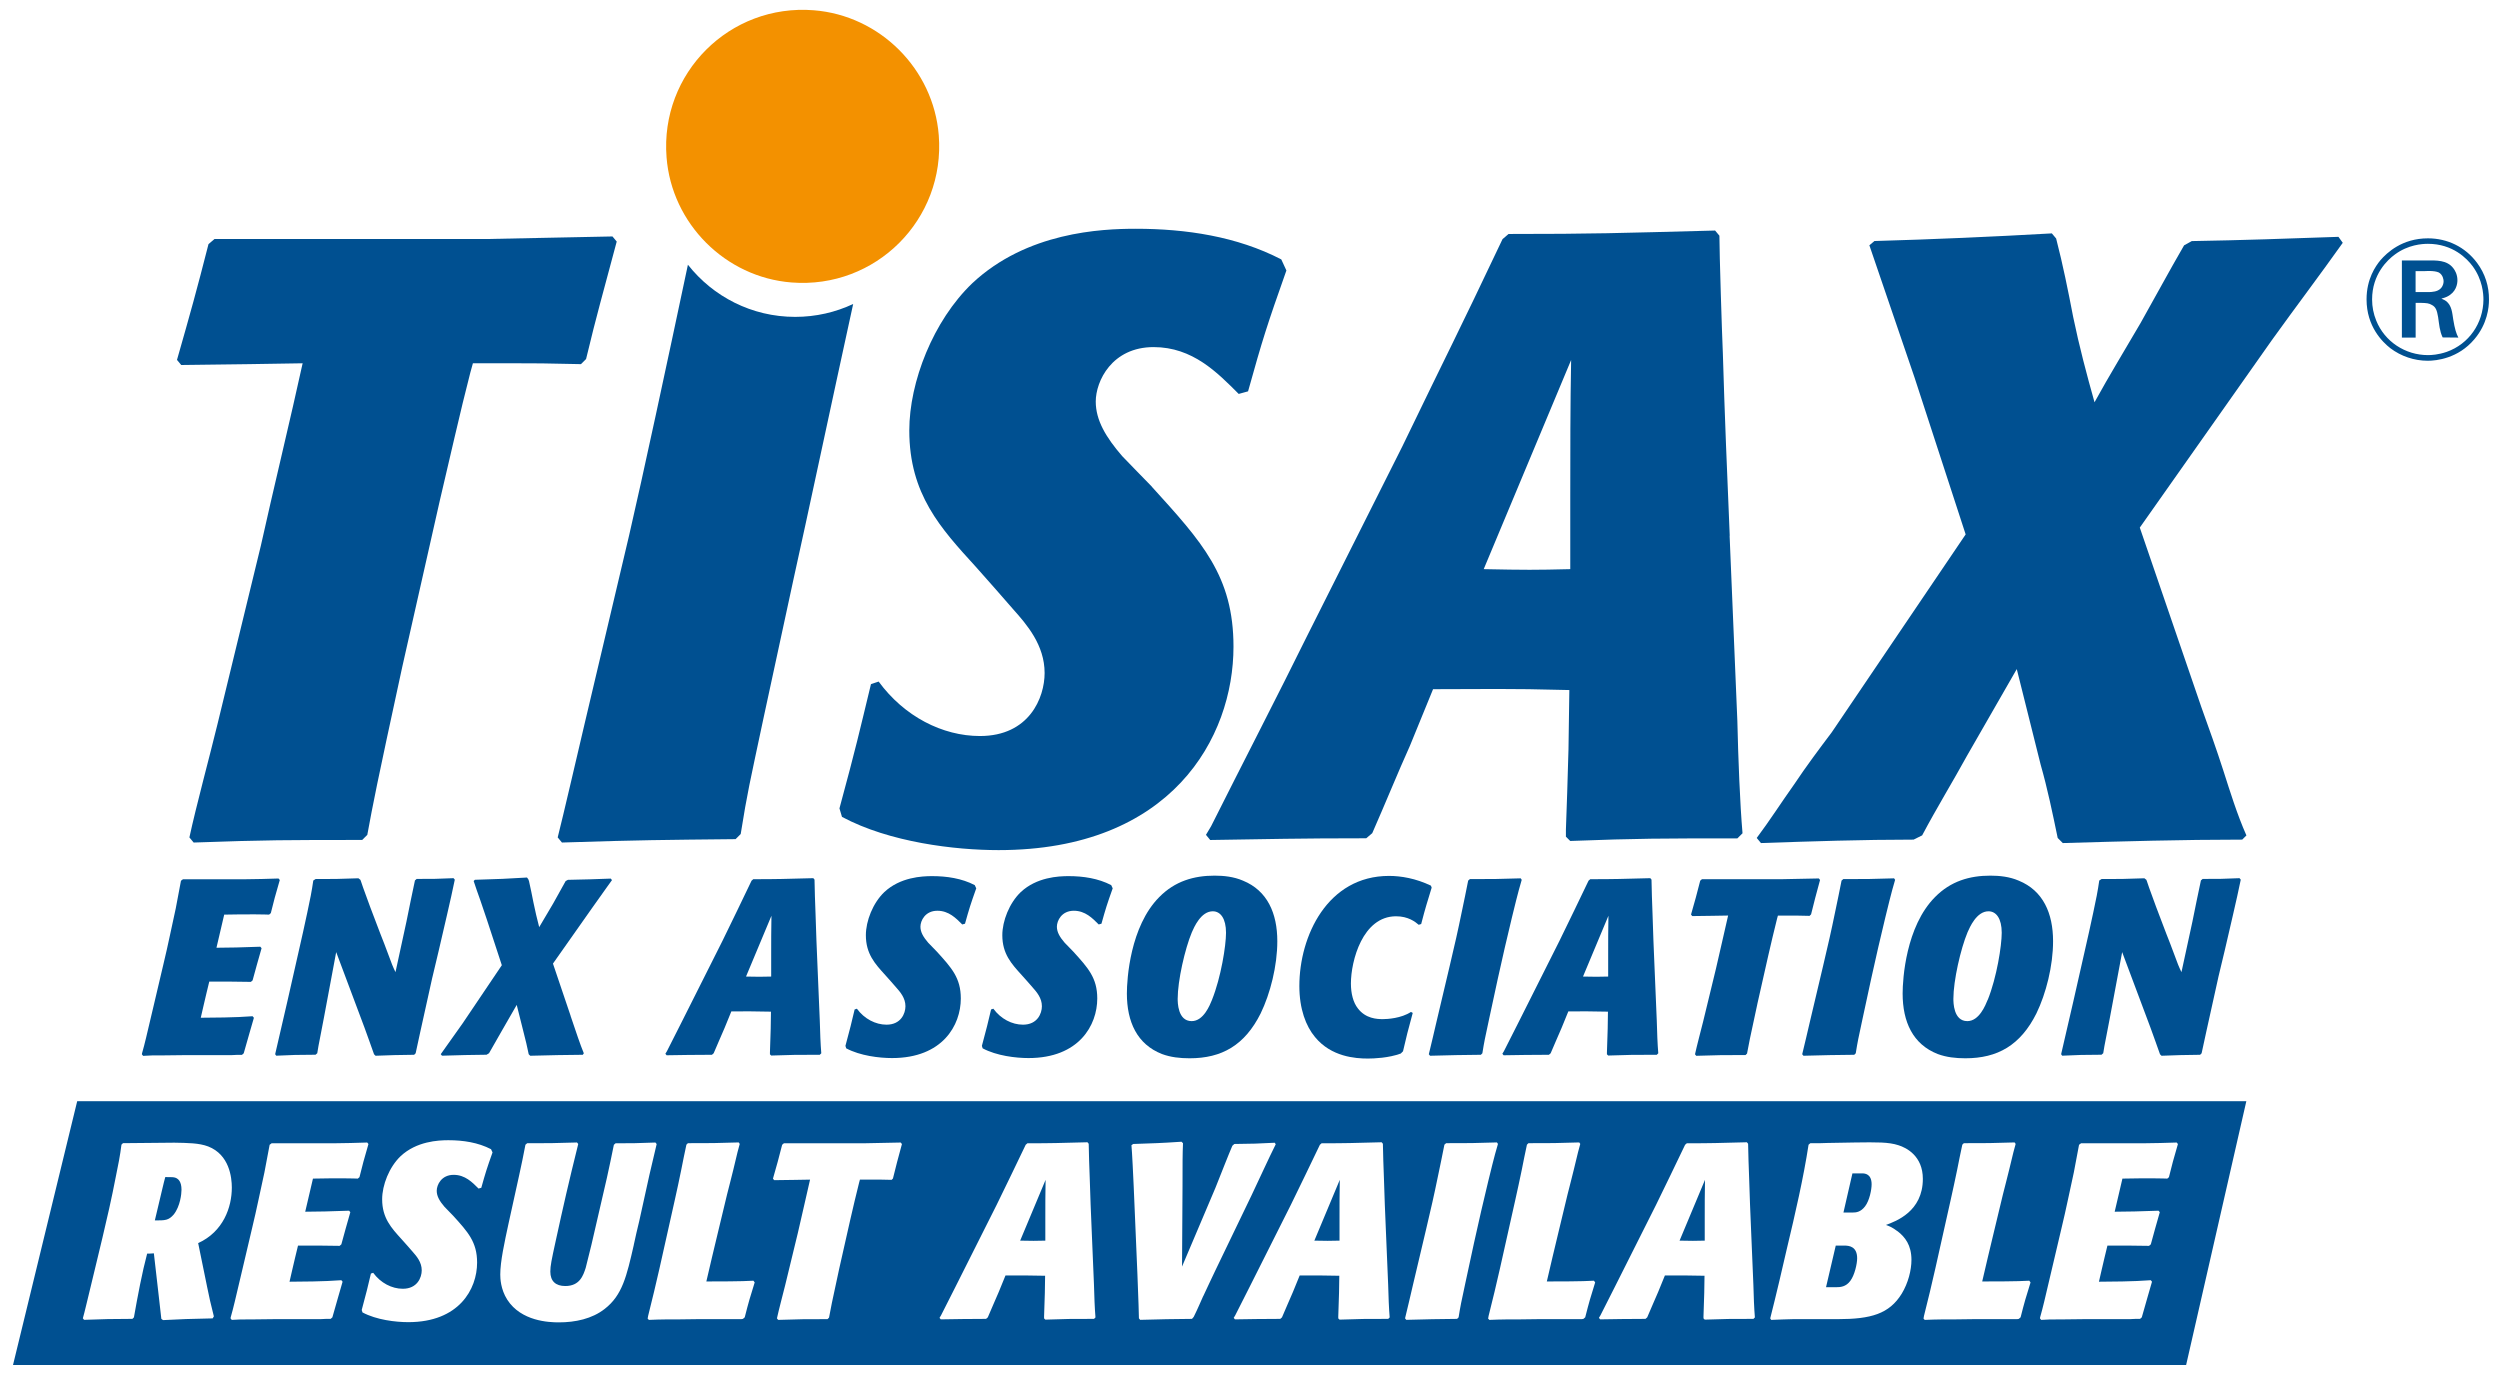 <svg clip-rule="evenodd" fill-rule="evenodd" stroke-linejoin="round" stroke-miterlimit="2" viewBox="0 0 465 256" xmlns="http://www.w3.org/2000/svg"><g fill-rule="nonzero"><path d="m47.23 189.29c-.56 1.85-1.02 3.61-1.9 6.63l-.32.28c-.88 0-.97 0-1.85.05h-8.34c-1.44 0-2.87.05-4.31.05-1.99 0-2.78 0-3.89.09l-.23-.28c0-.14.05-.28.09-.42.46-1.62.69-2.64 2.13-8.76l1.81-7.69c.42-1.71.79-3.43 1.16-5.14l1.11-5.14c.14-.74.83-4.36.97-5.14l.37-.28h11.58c1.02 0 2.04-.05 3.1-.05 1.9-.05 2.13-.05 3.1-.09l.23.28c-.83 2.83-1.11 3.89-1.67 6.16l-.32.28c-.28 0-1.11-.05-2.6-.05-1.67 0-3.85 0-5.75.05l-1.44 6.16 3.66-.05c1.48-.05 3.01-.09 4.5-.14l.23.28c-.56 1.9-1.21 4.31-1.67 5.98l-.32.28c-.23 0-3.48-.05-3.89-.05h-3.85l-.56 2.32c-.14.65-.88 3.71-1.02 4.4l4.36-.05c2.41-.05 3.06-.09 5.28-.23l.23.28z" fill="#005091"/><path d="m80.41 181.82c-2.27 10.2-2.64 11.96-3.1 14.09l-.28.28c-3.15.05-4.31.05-7.18.18l-.28-.28c-.23-.7-1.48-4.12-1.76-4.91l-5.28-14.09-2.27 12.14c-.23 1.11-.42 2.27-.65 3.38-.37 1.9-.42 2.13-.6 3.29l-.32.28c-3.34 0-4.45.05-7.32.18l-.19-.28c.65-2.73 1.62-7.09 2.27-9.82l2.13-9.41c.56-2.41 1.07-4.77 1.58-7.14s.83-3.94 1.11-5.93l.42-.28c3.48 0 4.22 0 7.97-.14l.37.28.09.23c.19.65.37 1.07 1.71 4.77l1.9 5c.51 1.25.97 2.5 1.44 3.75.74 1.99.83 2.27 1.39 3.43l2.04-9.41c.51-2.55 1.11-5.47 1.58-7.65l.32-.28c3.15 0 3.85 0 6.86-.14l.23.28c-.74 3.66-2.13 9.45-2.97 13.12l-1.2 5.05z" fill="#005091"/><path d="m106.13 188.96c1.11 3.29 1.76 5.24 2.46 6.95l-.19.28c-4.12.05-5.14.05-9.78.18l-.28-.28c-.42-1.95-.46-2.18-.93-3.99l-1.3-5.19-2.69 4.68c-.7 1.25-1.16 2.04-2.46 4.31l-.46.28c-3.48.05-4.36.05-8.29.18l-.23-.28c1.16-1.58 2.92-4.17 4.08-5.75l7.28-10.8-2.78-8.48c-.42-1.21-.79-2.36-1.21-3.57-.23-.56-1.16-3.34-1.25-3.61l.23-.23c4.68-.14 5.79-.18 9.69-.42.23.28.28.33.37.65.32 1.34.56 2.69.83 3.99.42 1.99.56 2.59 1.07 4.59.37-.65 2.18-3.71 2.6-4.4.32-.6 1.95-3.52 2.32-4.17l.42-.23c3.85-.09 4.45-.09 7.97-.23l.23.28c-.56.79-.65.88-3.8 5.33l-7.18 10.2 3.29 9.73z" fill="#005091"/><path d="m151.5 163.61c0 .93.14 5.33.19 6.35.09 3.29.23 6.58.37 9.87l.42 10.01c.05 2.04.14 4.45.28 6.07l-.28.28c-4.12 0-5.33 0-9.04.14l-.23-.23v-.37c.05-1.39.09-2.5.14-4.36l.05-3.2c-3.48-.09-4.45-.05-7.37-.05l-1.25 3.06c-.65 1.44-1.34 3.15-2.04 4.73l-.32.28c-3.66 0-5.38.05-8.43.09l-.23-.28.28-.46c1.53-3.06 3.8-7.46 5.14-10.19l5.19-10.33c2.55-5.28 2.87-5.84 5.42-11.21l.32-.28c4.63 0 5.84-.05 11.17-.19l.23.28zm-12.74 18.03c2.27.05 2.78.05 4.68 0v-3.85c0-2.41 0-5.05.05-7.46z" fill="#005091"/><path d="m178.98 171.95c-1.16-1.16-2.5-2.55-4.63-2.55-2.27 0-3.15 1.85-3.15 2.97 0 1.02.56 1.95 1.44 2.97.23.23 1.34 1.39 1.62 1.67 2.73 3.01 4.45 4.87 4.45 8.71 0 4.96-3.38 11.08-12.79 11.08-2.36 0-5.93-.42-8.53-1.81l-.14-.46c.93-3.43 1.07-4.08 1.71-6.77l.42-.14c1.39 1.9 3.48 2.97 5.51 2.97 2.69 0 3.52-2.09 3.52-3.43 0-1.53-.97-2.64-1.71-3.48l-.97-1.11c-.37-.42-.69-.79-1.07-1.2-1.9-2.09-3.61-3.94-3.61-7.42 0-2.64 1.3-5.98 3.43-8.02 2.97-2.78 7-2.97 8.9-2.97 2.73 0 5.51.42 7.92 1.67l.28.6c-1.07 3.01-1.3 3.75-2.09 6.58z" fill="#005091"/><path d="m204.36 171.95c-1.16-1.16-2.5-2.55-4.63-2.55-2.27 0-3.15 1.85-3.15 2.97 0 1.02.56 1.95 1.44 2.97.23.23 1.34 1.39 1.62 1.67 2.73 3.01 4.45 4.87 4.45 8.71 0 4.96-3.38 11.08-12.79 11.08-2.36 0-5.93-.42-8.53-1.81l-.14-.46c.93-3.43 1.07-4.08 1.71-6.77l.42-.14c1.39 1.9 3.48 2.97 5.51 2.97 2.69 0 3.52-2.09 3.52-3.43 0-1.53-.97-2.64-1.71-3.48l-.97-1.11c-.37-.42-.69-.79-1.07-1.2-1.9-2.09-3.61-3.94-3.61-7.42 0-2.64 1.3-5.98 3.43-8.02 2.97-2.78 7-2.97 8.9-2.97 2.73 0 5.51.42 7.92 1.67l.28.6c-1.07 3.01-1.3 3.75-2.09 6.58z" fill="#005091"/><path d="m234.48 188.5c-2.97 5.93-7.23 8.34-13.21 8.34-1.81 0-3.52-.19-5.14-.79-4.63-1.81-6.53-5.98-6.53-11.26 0-2.69.6-12.47 6.02-17.93 2.92-2.97 6.44-3.99 10.29-3.99 1.71 0 3.57.19 5.28.93 4.54 1.85 6.39 6.07 6.39 11.26 0 4.59-1.3 9.73-3.1 13.44zm-9.04-2.55c1.67-4.17 2.6-10.06 2.6-12.46 0-2.64-1.02-3.99-2.46-3.99-2.22 0-3.48 2.97-3.89 3.89-1.3 3.1-2.64 9.04-2.64 12.37 0 .65 0 4.17 2.6 4.17 2.22 0 3.38-2.97 3.8-3.99z" fill="#005091"/><path d="m262.77 188.4c-.93 3.38-1.16 4.36-1.81 7.14l-.42.42c-2.27.83-5 .93-6.12.93-2.32 0-6.81-.32-9.82-3.99-1.71-2.04-2.92-5.24-2.92-9.5 0-9.31 5.24-20.48 16.68-20.48 2.22 0 4.96.46 7.79 1.81l.14.37c-.88 2.92-1.11 3.52-1.95 6.77l-.46.14c-.65-.56-1.95-1.58-4.22-1.58-6.21 0-8.39 8.29-8.39 12.51 0 1.85.42 3.52 1.3 4.63 1.44 1.9 3.57 1.99 4.63 1.99.83 0 3.43-.14 5.24-1.34l.32.18z" fill="#005091"/><path d="m276.97 189.56c-.79 3.71-.88 4.03-1.25 6.35l-.28.28c-4.08.05-5 .05-9.45.18l-.23-.28c.23-.88 1.25-5.28 1.48-6.26l2.41-10.19c1.07-4.59 1.34-5.65 2.36-10.61.23-1.11.74-3.52 1.07-5.24l.32-.28c4.26 0 5.28 0 9.45-.14l.19.28c-.7 2.32-1.48 5.61-1.81 6.95-1.11 4.63-1.53 6.44-2.64 11.45z" fill="#005091"/><path d="m307.18 163.61c0 .93.14 5.33.19 6.35.09 3.29.23 6.58.37 9.87l.42 10.01c.05 2.04.14 4.45.28 6.07l-.28.28c-4.12 0-5.33 0-9.04.14l-.23-.23v-.37c.05-1.39.09-2.5.14-4.36l.05-3.2c-3.48-.09-4.45-.05-7.37-.05l-1.25 3.06c-.65 1.44-1.34 3.15-2.04 4.73l-.32.28c-3.66 0-5.38.05-8.43.09l-.23-.28.28-.46c1.53-3.06 3.8-7.46 5.14-10.19l5.19-10.33c2.55-5.28 2.87-5.84 5.42-11.21l.32-.28c4.63 0 5.84-.05 11.17-.19l.23.28zm-12.74 18.03c2.27.05 2.78.05 4.68 0v-3.85c0-2.41 0-5.05.05-7.46z" fill="#005091"/><path d="m326.85 186.83c-1.44 6.63-1.58 7.37-1.9 9.13l-.28.28c-4.03 0-5.24 0-9.17.14l-.23-.28c.37-1.71 1.11-4.45 1.53-6.16l2.36-9.73c.6-2.73 1.67-7.14 2.27-9.92l-2.92.05c-.56 0-3.2.05-3.75.05l-.23-.28c.74-2.59 1.07-3.75 1.71-6.3l.32-.28h14.83c1.95-.05 4.96-.09 6.91-.14l.23.28c-.79 2.97-1.07 3.89-1.67 6.4l-.28.28c-2.13-.05-2.36-.05-3.43-.05h-2.46c-.05.19-.09.32-.14.51-.51 1.95-1.21 5.05-1.67 7l-2.04 9.04z" fill="#005091"/><path d="m346.42 189.56c-.79 3.71-.88 4.03-1.25 6.35l-.28.28c-4.08.05-5 .05-9.45.18l-.23-.28c.23-.88 1.25-5.28 1.48-6.26l2.41-10.19c1.07-4.59 1.34-5.65 2.36-10.61.23-1.11.74-3.52 1.07-5.24l.32-.28c4.26 0 5.28 0 9.45-.14l.19.28c-.7 2.32-1.48 5.61-1.81 6.95-1.11 4.63-1.53 6.44-2.64 11.45z" fill="#005091"/><path d="m378.77 188.5c-2.97 5.93-7.23 8.34-13.21 8.34-1.81 0-3.52-.19-5.14-.79-4.63-1.81-6.53-5.98-6.53-11.26 0-2.69.6-12.47 6.02-17.93 2.92-2.97 6.44-3.99 10.29-3.99 1.71 0 3.57.19 5.28.93 4.54 1.85 6.39 6.07 6.39 11.26 0 4.59-1.3 9.73-3.1 13.44zm-9.04-2.55c1.67-4.17 2.59-10.06 2.59-12.46 0-2.64-1.02-3.99-2.46-3.99-2.22 0-3.48 2.97-3.89 3.89-1.3 3.1-2.64 9.04-2.64 12.37 0 .65 0 4.17 2.59 4.17 2.22 0 3.38-2.97 3.8-3.99z" fill="#005091"/><path d="m412.6 181.82c-2.27 10.2-2.64 11.96-3.1 14.09l-.28.28c-3.15.05-4.31.05-7.18.18l-.28-.28c-.23-.7-1.48-4.12-1.76-4.91l-5.28-14.09-2.27 12.14c-.23 1.11-.42 2.27-.65 3.38-.37 1.9-.42 2.13-.6 3.29l-.32.28c-3.34 0-4.45.05-7.32.18l-.19-.28c.65-2.73 1.62-7.09 2.27-9.82l2.13-9.41c.56-2.41 1.07-4.77 1.58-7.14s.83-3.94 1.11-5.93l.42-.28c3.48 0 4.22 0 7.97-.14l.37.28.09.23c.19.65.37 1.07 1.71 4.77l1.9 5c.51 1.25.97 2.5 1.44 3.75.74 1.99.83 2.27 1.39 3.43l2.04-9.41c.51-2.55 1.11-5.47 1.58-7.65l.32-.28c3.15 0 3.85 0 6.86-.14l.23.28c-.74 3.66-2.13 9.45-2.97 13.12l-1.21 5.05z" fill="#005091"/><path d="m321.73 99.63c-.48-11.32-.95-22.63-1.28-33.95-.16-3.51-.64-18.66-.64-21.84l-.8-.96c-18.33.48-22.48.64-38.42.64l-1.12.96c-8.76 18.49-9.88 20.41-18.65 38.58l-17.86 35.55c-4.62 9.41-12.43 24.56-17.7 35.08l-.95 1.59.79.96c10.53-.16 16.42-.32 29.02-.32l1.12-.95c2.39-5.42 4.78-11.32 7.01-16.26l4.3-10.52c10.04 0 13.39-.16 25.35.16l-.16 11c-.16 6.38-.32 10.21-.48 14.99v1.28l.8.8c12.75-.48 16.9-.48 31.09-.48l.96-.95c-.48-5.58-.8-13.87-.96-20.88l-1.44-34.44zm-29.66-7.01v13.24c-6.53.16-8.29.16-16.1 0l16.26-38.9c-.16 8.29-.16 17.38-.16 25.67z" fill="#005091"/><path d="m214.26 90.53c-.95-.94-4.75-4.9-5.54-5.7-3.01-3.49-4.91-6.65-4.91-10.14 0-3.8 3.01-10.13 10.76-10.13 7.28 0 11.87 4.75 15.83 8.71l1.74-.48c2.69-9.65 3.49-12.19 7.13-22.48l-.95-2.06c-8.23-4.27-17.73-5.7-27.07-5.7-6.49 0-20.26.63-30.4 10.13-7.28 6.97-11.72 18.37-11.72 27.39 0 11.88 5.86 18.21 12.35 25.33 1.27 1.42 2.37 2.69 3.64 4.11l3.32 3.8c2.54 2.85 5.86 6.65 5.86 11.87 0 4.59-2.85 11.72-12.03 11.72-6.97 0-14.09-3.64-18.84-10.13l-1.43.48c-2.22 9.18-2.69 11.4-5.86 23.11l.47 1.58c8.87 4.75 21.06 6.18 29.13 6.18 32.14 0 43.69-20.9 43.69-37.84 0-13.14-5.86-19.47-15.2-29.76z" fill="#005091"/><path d="m109.01 66.78c2.05-8.55 3.01-11.71 5.7-21.85l-.79-.95c-6.65.16-16.94.32-23.59.48h-50.44l-1.11.95c-2.22 8.71-3.33 12.67-5.86 21.53l.79.95c1.9 0 10.7-.16 12.6-.16l9.98-.16c-2.06 9.5-5.7 24.54-7.76 33.88l-8.08 33.25c-1.42 5.86-3.96 15.2-5.22 21.06l.79.95c13.46-.48 17.58-.48 31.35-.48l.95-.95c1.11-6.01 1.58-8.55 6.49-31.19l6.97-30.87c1.58-6.65 3.96-17.26 5.7-23.91.16-.63.32-1.11.48-1.74h8.39c3.64 0 4.43 0 11.71.16z" fill="#005091"/><path d="m127.95 49.25c-3.81 18.02-8.45 39.62-10.93 50.31l-8.23 34.83c-.79 3.32-4.27 18.37-5.06 21.37l.79.95c15.2-.48 18.36-.48 32.3-.63l.95-.95c1.27-7.92 1.58-9.02 4.27-21.69l5.54-25.65c2.5-11.24 7.14-33.11 11.11-51.25-3.27 1.54-6.93 2.4-10.79 2.4-8.09 0-15.29-3.79-19.94-9.69z" fill="#005091"/><path d="m416.99 156.17c-11.1 0-22.2.32-33.31.64l-.95-.95c-.95-4.6-1.9-9.2-3.17-13.64l-4.44-17.77-9.2 16.02c-2.7 4.92-5.71 9.83-8.4 14.91l-1.59.79c-9.51 0-19.03.32-28.39.64l-.79-.95c2.38-3.17 4.61-6.66 6.98-9.99 2.22-3.33 4.6-6.51 6.98-9.67l24.9-36.8-9.51-29.19c-2.85-8.25-5.55-16.34-8.4-24.59l.95-.79c10.95-.31 21.89-.79 32.99-1.42l.8.95c1.27 4.92 2.22 9.67 3.17 14.6 1.11 5.39 2.54 10.79 3.97 15.86 2.69-4.91 5.71-9.83 8.57-14.75 2.69-4.76 5.23-9.51 8.09-14.44l1.43-.79c9.05-.15 18.24-.47 27.28-.79l.8 1.11c-4.28 6.03-8.72 11.89-13.17 18.08l-24.58 34.89 11.42 33.31c1.42 3.96 2.85 7.93 4.12 11.89s2.54 8.09 4.29 12.06l-.8.79z" fill="#005091"/><path d="m174.61 25.15c1.24 15.66-11.73 28.63-27.39 27.39-12.31-.97-22.28-10.96-23.24-23.27-1.23-15.65 11.73-28.6 27.38-27.36 12.31.97 22.27 10.94 23.25 23.24z" fill="#f39100"/><path d="m449.3 54.33v-3.9h1.66c.26 0 .51-.03.74-.03.96 0 1.5.1 1.92.28.79.45.89 1.38.89 1.63 0 .42-.16.8-.22.9-.39.77-1.18 1.02-1.99 1.09-.29.03-.57.03-.85.03zm7.96 8.47c-.41-.77-.67-1.63-.96-3.39-.19-1.18-.25-2.59-1.34-3.42-.16-.12-.42-.25-.86-.45.51-.12.8-.25 1.03-.35 1.73-.83 1.95-2.37 1.95-3.07 0-1.12-.51-1.92-.77-2.24-1.18-1.54-3.16-1.44-4.89-1.44h-4.67v14.35h2.56v-6.46h.89c1.22.03 1.57.06 2.18.42.67.38.89.93 1.11 2.24.2 1.31.26 2.53.84 3.77l2.94.03zm5.69-7.03c.03-2.49-.71-4.85-2.21-6.87-2.2-2.97-5.53-4.57-9.14-4.57-4.83 0-7.64 2.69-8.83 4.06-.93 1.12-2.59 3.51-2.59 7.29 0 5.05 2.95 7.93 4.42 9.08 1.98 1.5 4.44 2.34 6.97 2.34 1.59 0 5.65-.42 8.66-4 2.43-2.85 2.72-5.95 2.72-7.32zm-1.03-.03c-.03 4.35-2.68 8.24-6.84 9.71-1.57.54-2.85.6-3.48.6-4.22 0-8.06-2.52-9.62-6.42-.51-1.25-.77-2.56-.77-3.93 0-4.7 2.88-7.38 4.25-8.37 2.46-1.82 5.05-1.98 6.14-1.98 4.66 0 7.28 2.78 8.31 4.16 1.85 2.53 2.01 5.12 2.01 6.24z" fill="#005091"/><path d="m249.15 230.76v-3.85c0-2.41 0-5.05.05-7.46l-4.73 11.31c2.27.05 2.78.05 4.68 0z" fill="#005091"/><path d="m14.36 204.82-11.94 49.07h404.2l11.2-49.07zm24.12 34.33c.32 1.62.79 3.75 1.3 5.7l-.23.37c-4.54.09-5.7.14-9.22.32l-.32-.23c-.09-.65-.42-3.8-.51-4.5l-.88-7.69c-.56.05-.69.05-1.25.05-.93 3.48-1.76 7.88-2.46 11.86l-.28.28c-4.03 0-5.19.05-8.99.18l-.23-.28c.37-1.3.74-2.97 2.27-9.27l1.39-5.79c.83-3.52 1.62-6.86 2.55-11.68.32-1.53.74-3.61.97-5.56l.28-.28 9.55-.09c2.5.05 4.59.05 6.3.7 3.94 1.53 4.4 5.75 4.4 7.65 0 3.66-1.58 8.2-6.26 10.33l1.62 7.92zm28.08-19.93c-.28 0-1.11-.05-2.6-.05-1.67 0-3.85 0-5.75.05l-1.44 6.16 3.66-.05c1.48-.05 3.01-.09 4.5-.14l.23.28c-.56 1.9-1.21 4.31-1.67 5.98l-.32.28c-.23 0-3.48-.05-3.89-.05h-3.85l-.56 2.32c-.14.65-.88 3.71-1.02 4.4l4.36-.05c2.41-.05 3.06-.09 5.28-.23l.23.28c-.56 1.85-1.02 3.61-1.9 6.63l-.32.28c-.88 0-.97 0-1.85.05h-8.34c-1.44 0-2.87.05-4.31.05-1.99 0-2.78 0-3.89.09l-.23-.28c0-.14.05-.28.09-.42.46-1.62.69-2.64 2.13-8.76l1.81-7.69c.42-1.71.79-3.43 1.16-5.14l1.11-5.14c.14-.74.83-4.36.97-5.14l.37-.28h11.58c1.02 0 2.04-.05 3.1-.05 1.9-.05 2.13-.05 3.1-.09l.23.28c-.83 2.83-1.11 3.89-1.67 6.16l-.32.28zm22.96 1.71-.51.14c-1.16-1.16-2.5-2.55-4.63-2.55-2.27 0-3.15 1.85-3.15 2.97 0 1.02.56 1.95 1.44 2.97.23.23 1.34 1.39 1.62 1.67 2.73 3.01 4.45 4.87 4.45 8.71 0 4.96-3.38 11.08-12.79 11.08-2.36 0-5.93-.42-8.53-1.81l-.14-.46c.93-3.43 1.07-4.08 1.71-6.77l.42-.14c1.39 1.9 3.48 2.97 5.51 2.97 2.69 0 3.52-2.09 3.52-3.43 0-1.53-.97-2.64-1.71-3.48l-.97-1.11c-.37-.42-.69-.79-1.07-1.2-1.9-2.09-3.61-3.94-3.61-7.42 0-2.64 1.3-5.98 3.43-8.02 2.97-2.78 7-2.97 8.9-2.97 2.73 0 5.51.42 7.92 1.67l.28.6c-1.07 3.01-1.3 3.75-2.09 6.58zm28.37 10.62c-1.34 5.84-2.13 9.36-5.42 11.91-2.36 1.85-5.47 2.5-8.53 2.5-1.81 0-7-.19-9.59-4.22-1.25-1.95-1.3-4.03-1.3-4.68 0-2.46.79-5.98 1.53-9.45l1.99-9.04c.42-1.85.79-3.75 1.16-5.65l.32-.28c3.99 0 4.91 0 9.27-.14l.23.28c-1.85 7.46-2.73 11.35-4.22 18.17-.74 3.38-.97 4.5-.97 5.56 0 1.81 1.02 2.69 2.78 2.69 2.69 0 3.34-1.95 3.8-3.38.46-1.71 1.62-6.53 2.27-9.5l1.67-7.23c.46-2.04.88-4.12 1.3-6.16l.32-.28c3.1 0 3.75 0 7.41-.14l.23.28c-.37 1.58-.97 4.12-1.34 5.7l-1.9 8.62c-.37 1.48-.7 2.97-1.02 4.45zm20.62 13.48-.32.28c-.09 0-.19.05-.32.05h-8.06c-3.34.05-3.75.05-5.93.05-1.07 0-2.13.05-3.2.09l-.23-.28c.05-.14.09-.28.09-.42 1.07-4.36 1.2-4.82 2.13-8.9l2.83-12.65c.42-1.9.83-3.75 1.2-5.61.14-.7.79-3.99.97-4.73l.28-.28c4.26 0 5.28 0 9.45-.14l.19.28c-.23.83-.46 1.62-1.2 4.82-.37 1.58-.79 3.06-1.16 4.59l-1.67 6.95c-.74 3.11-1.53 6.35-2.18 9.22 1.95 0 6.63 0 8.76-.14l.23.32c-.88 2.83-1.11 3.57-1.85 6.49zm27.61-25.86-.28.28c-2.13-.05-2.36-.05-3.43-.05h-2.46c-.05.19-.09.32-.14.51-.51 1.95-1.21 5.05-1.67 7l-2.04 9.04c-1.44 6.63-1.58 7.37-1.9 9.13l-.28.28c-4.03 0-5.24 0-9.18.14l-.23-.28c.37-1.71 1.11-4.45 1.53-6.16l2.36-9.73c.6-2.73 1.67-7.14 2.27-9.92l-2.92.05c-.56 0-3.2.05-3.75.05l-.23-.28c.74-2.59 1.07-3.75 1.71-6.3l.32-.28h14.83c1.95-.05 4.96-.09 6.9-.14l.23.28c-.79 2.97-1.07 3.89-1.67 6.4zm37.35 26.14c-4.12 0-5.33 0-9.04.14l-.23-.23v-.37c.05-1.39.09-2.5.14-4.36l.05-3.2c-3.48-.09-4.45-.05-7.37-.05l-1.25 3.06c-.65 1.44-1.34 3.15-2.04 4.73l-.32.28c-3.66 0-5.38.05-8.43.09l-.23-.28.28-.46c1.53-3.06 3.8-7.46 5.14-10.19l5.19-10.33c2.55-5.28 2.87-5.84 5.42-11.21l.32-.28c4.63 0 5.84-.05 11.17-.19l.23.28c0 .93.14 5.33.19 6.35.09 3.29.23 6.58.37 9.87l.42 10.01c.05 2.04.14 4.45.28 6.07l-.28.28zm20.32-4.22c-.51 1.11-.97 2.27-1.76 3.85l-.32.37c-4.12.05-5.33.05-9.64.18l-.23-.28c0-.83-.09-3.2-.28-8.2l-.69-16.31c-.05-1.34-.32-6.77-.42-7.69l.32-.23c3.94-.14 4.82-.14 8.99-.42l.28.28c-.09 2.08-.09 3.71-.09 7.97l-.09 14.97 6.21-14.64c1.02-2.55 2.41-6.12 3.15-7.83l.37-.33c3.62-.05 4.17-.05 7.51-.23l.19.28c-1.3 2.59-3.24 6.86-4.5 9.5l-6.72 13.95c-.74 1.58-1.53 3.2-2.27 4.82zm34.4 4.22c-4.12 0-5.33 0-9.04.14l-.23-.23v-.37c.05-1.39.09-2.5.14-4.36l.05-3.2c-3.48-.09-4.45-.05-7.37-.05l-1.25 3.06c-.65 1.44-1.34 3.15-2.04 4.73l-.32.28c-3.66 0-5.38.05-8.43.09l-.23-.28.28-.46c1.53-3.06 3.8-7.46 5.14-10.19l5.19-10.33c2.55-5.28 2.87-5.84 5.42-11.21l.32-.28c4.63 0 5.84-.05 11.17-.19l.23.28c0 .93.14 5.33.19 6.35.09 3.29.23 6.58.37 9.87l.42 10.01c.05 2.04.14 4.45.28 6.07l-.28.28zm14.36-6.63c-.79 3.71-.88 4.03-1.25 6.35l-.28.28c-4.08.05-5 .05-9.45.18l-.23-.28c.23-.88 1.25-5.28 1.48-6.26l2.41-10.19c1.07-4.59 1.34-5.65 2.36-10.61.23-1.11.74-3.52 1.07-5.24l.32-.28c4.26 0 5.28 0 9.45-.14l.19.28c-.7 2.32-1.48 5.61-1.81 6.95-1.11 4.63-1.53 6.44-2.64 11.45zm22.29 6.35-.32.28c-.09 0-.19.05-.32.05h-8.06c-3.34.05-3.75.05-5.93.05-1.07 0-2.13.05-3.2.09l-.23-.28c.05-.14.09-.28.09-.42 1.07-4.36 1.21-4.82 2.13-8.9l2.83-12.65c.42-1.9.83-3.75 1.21-5.61.14-.7.79-3.99.97-4.73l.28-.28c4.26 0 5.28 0 9.45-.14l.19.28c-.23.83-.46 1.62-1.21 4.82-.37 1.58-.79 3.06-1.16 4.59l-1.67 6.95c-.74 3.11-1.53 6.35-2.18 9.22 1.95 0 6.63 0 8.76-.14l.23.32c-.88 2.83-1.11 3.57-1.85 6.49zm31.28.28c-4.12 0-5.33 0-9.04.14l-.23-.23v-.37c.05-1.39.09-2.5.14-4.36l.05-3.2c-3.48-.09-4.45-.05-7.37-.05l-1.25 3.06c-.65 1.44-1.34 3.15-2.04 4.73l-.32.28c-3.66 0-5.38.05-8.43.09l-.23-.28.28-.46c1.53-3.06 3.8-7.46 5.14-10.19l5.19-10.33c2.55-5.28 2.87-5.84 5.42-11.21l.32-.28c4.63 0 5.84-.05 11.17-.19l.23.28c0 .93.14 5.33.19 6.35.09 3.29.23 6.58.37 9.87l.42 10.01c.05 2.04.14 4.45.28 6.07l-.28.28zm26.82-16.31c1.39 1.07 2.59 2.59 2.59 5.33 0 1.9-.6 4.31-1.81 6.3-2.32 3.75-5.7 4.73-11.91 4.73h-8.29c-1.58.05-2.18.05-4.08.14l-.18-.28c.56-2.13 1.11-4.54 1.71-7l1.39-5.98c1.53-6.4 3.1-13.21 4.03-19.32l.32-.28c1.44 0 2.18 0 3.2-.05l5.14-.09c4.08-.05 6.21-.09 8.06.51 1.48.46 4.54 1.99 4.54 6.26 0 6.07-5 7.88-6.86 8.57.65.23 1.21.46 2.13 1.16zm22.88 16.03-.32.28c-.09 0-.19.05-.32.05h-8.06c-3.34.05-3.75.05-5.93.05-1.07 0-2.13.05-3.2.09l-.23-.28c.05-.14.09-.28.09-.42 1.07-4.36 1.21-4.82 2.13-8.9l2.83-12.65c.42-1.9.83-3.75 1.21-5.61.14-.7.79-3.99.97-4.73l.28-.28c4.26 0 5.28 0 9.45-.14l.19.28c-.23.83-.46 1.62-1.21 4.82-.37 1.58-.79 3.06-1.16 4.59l-1.67 6.95c-.74 3.11-1.53 6.35-2.18 9.22 1.95 0 6.63 0 8.76-.14l.23.32c-.88 2.83-1.11 3.57-1.85 6.49zm27.62-26.09-.32.28c-.28 0-1.11-.05-2.6-.05-1.67 0-3.85 0-5.75.05l-1.44 6.16 3.66-.05c1.48-.05 3.01-.09 4.5-.14l.23.28c-.56 1.9-1.21 4.31-1.67 5.98l-.33.28c-.23 0-3.48-.05-3.89-.05h-3.85l-.56 2.32c-.14.65-.88 3.71-1.02 4.4l4.36-.05c2.41-.05 3.06-.09 5.28-.23l.23.28c-.56 1.85-1.02 3.61-1.9 6.63l-.32.28c-.88 0-.97 0-1.85.05h-8.34c-1.44 0-2.87.05-4.31.05-1.99 0-2.78 0-3.89.09l-.23-.28c0-.14.05-.28.09-.42.46-1.62.7-2.64 2.13-8.76l1.81-7.69c.42-1.71.79-3.43 1.16-5.14l1.11-5.14c.14-.74.83-4.36.97-5.14l.37-.28h11.58c1.02 0 2.04-.05 3.1-.05 1.9-.05 2.13-.05 3.11-.09l.23.28c-.83 2.83-1.11 3.89-1.67 6.16z" fill="#005091"/><path d="m343.26 231.68h-1.81l-1.81 7.74h1.9c.74 0 1.81-.05 2.64-1.21.79-1.07 1.25-3.15 1.25-4.17 0-2.22-1.53-2.32-2.18-2.36z" fill="#005091"/><path d="m317.08 230.76v-3.85c0-2.41 0-5.05.05-7.46l-4.73 11.31c2.27.05 2.78.05 4.68 0z" fill="#005091"/><path d="m346.36 218.25h-1.81l-1.67 7.28h1.71c.6 0 1.48-.05 2.32-1.16s1.21-3.15 1.21-4.08c0-1.95-1.25-2.04-1.76-2.04z" fill="#005091"/><path d="m32.87 219.17c-.42-.23-.6-.23-2.13-.23-.14.46-.32 1.25-.6 2.41l-1.34 5.65c1.95 0 2.55 0 3.52-1.11 1.21-1.53 1.44-3.85 1.44-4.59 0-1.53-.6-1.95-.88-2.13z" fill="#005091"/><path d="m194.43 230.76v-3.85c0-2.41 0-5.05.05-7.46l-4.73 11.31c2.27.05 2.78.05 4.68 0z" fill="#005091"/></g><path d="m-72-49h585.55v354.33h-585.55z" fill="none"/></svg>